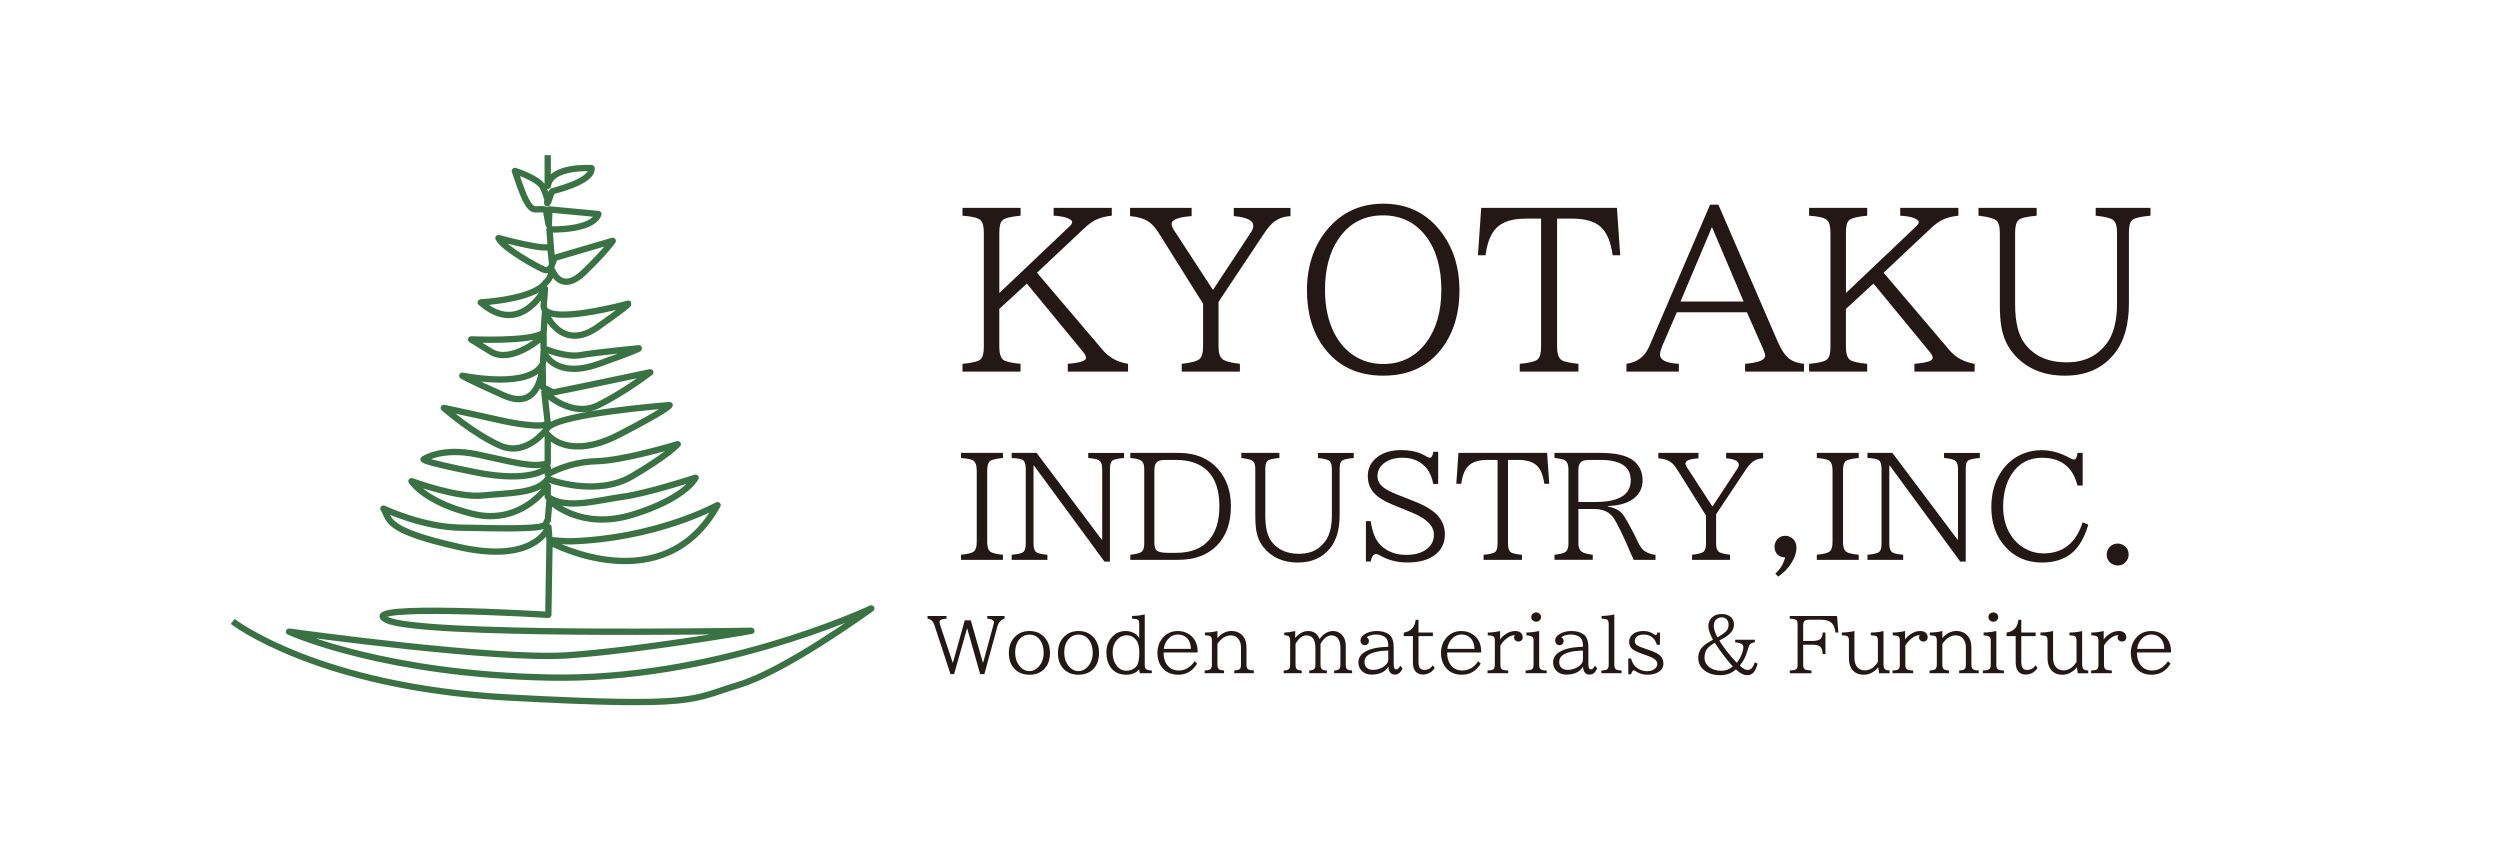 <?xml version="1.0" encoding="UTF-8"?>
<svg id="_レイヤー_2" data-name="レイヤー 2" xmlns="http://www.w3.org/2000/svg" viewBox="0 0 1579.5 540">
  <defs>
    <style>
      .cls-1 {
        fill: #fff;
      }

      .cls-2 {
        fill: none;
        stroke: #397343;
        stroke-miterlimit: 10;
        stroke-width: 4px;
      }

      .cls-3 {
        fill: #231815;
      }
    </style>
  </defs>
  <rect class="cls-1" x="-.5" width="1580" height="540"/>
  <g>
    <path class="cls-3" d="m608.12,131.35h36.69v4.92c-6.2.58-10.04,1.55-11.5,2.92-1.29,1.2-1.93,3.79-1.93,7.78v38.15l44.46-42.2c1.02-.93,1.53-1.82,1.53-2.66,0-1.02-1.31-1.95-3.92-2.79-1.91-.62-4.5-1.02-7.78-1.2v-4.92h36.75v4.92c-4.25.44-7.78,1.4-10.57,2.86-2.17,1.15-4.45,2.86-6.85,5.12l-29.84,28.05,41.67,48.98c3.94,4.65,9.24,7.51,15.88,8.57v4.92h-38.08v-4.92c7.71-.62,11.56-1.86,11.56-3.72,0-1.06-.64-2.35-1.93-3.85l-35.49-43.13-17.41,16.02v23.99c0,4.08.84,6.8,2.53,8.17,1.37,1.11,5.01,1.95,10.9,2.53v4.92h-36.69v-4.92c6.2-.53,10.04-1.51,11.5-2.92,1.33-1.24,1.99-3.83,1.99-7.78v-72.18c0-4.08-.73-6.73-2.19-7.98-1.59-1.42-5.36-2.33-11.3-2.73v-4.92Z"/>
    <path class="cls-3" d="m713.99,131.35h38.88v5.18c-8.42.62-12.63,2.26-12.63,4.92,0,1.06.4,2.24,1.2,3.52l24.92,38.22,24.19-36.75c.84-1.24,1.26-2.5,1.26-3.79,0-3.37-4.1-5.41-12.3-6.11v-5.18h35.82v5.18c-3.85.18-7.22,1.31-10.1,3.39-1.99,1.42-4.3,4.1-6.91,8.04l-28.45,42.74v28.45c0,3.9.87,6.51,2.59,7.84,1.59,1.24,5.23,2.19,10.9,2.86v4.92h-36.75v-4.92c6.03-.67,9.79-1.68,11.3-3.06,1.46-1.33,2.19-3.88,2.19-7.64v-27.25l-28.31-45.19c-2.39-3.77-5.07-6.36-8.04-7.78-2.53-1.24-5.78-2.04-9.77-2.39v-5.18Z"/>
    <path class="cls-3" d="m874.04,128.69c15.69,0,28.09,6.29,37.22,18.88,7.22,9.93,10.83,21.87,10.83,35.82,0,13.03-2.92,24.15-8.77,33.36-8.77,13.74-21.91,20.6-39.41,20.6-16.22,0-28.73-5.98-37.55-17.94-7.09-9.57-10.63-21.6-10.63-36.09s4.14-27.72,12.43-37.82c9.13-11.21,21.09-16.82,35.89-16.82Zm-.27,7.38c-12.1,0-21.51,5.03-28.25,15.09-5.58,8.29-8.38,18.94-8.38,31.97,0,10.77,2.02,20,6.05,27.71,3.01,5.76,6.96,10.28,11.83,13.56,5.54,3.72,11.83,5.58,18.88,5.58,11.39,0,20.47-4.56,27.25-13.69,6.34-8.46,9.5-19.54,9.5-33.23s-3.26-25.37-9.77-33.83c-6.74-8.77-15.78-13.16-27.12-13.16Z"/>
    <path class="cls-3" d="m935.85,131.35h85.74l2.06,29.91h-4.79c-1.15-8.59-3.72-14.62-7.71-18.08-3.9-3.37-9.81-5.05-17.74-5.05h-9.64v81.02c0,4.08.87,6.8,2.59,8.17,1.37,1.11,5.01,1.95,10.9,2.53v4.92h-37.09v-4.92c6.16-.53,9.97-1.51,11.43-2.92,1.37-1.33,2.06-3.92,2.06-7.78v-81.02h-9.64c-8.29,0-14.36,1.84-18.21,5.52-3.77,3.54-6.18,9.42-7.25,17.61h-4.79l2.06-29.91Z"/>
    <path class="cls-3" d="m1080.41,129.29h5.25l37.49,86.54c2.26,5.23,4.76,8.88,7.51,10.97,2.21,1.64,5.25,2.66,9.11,3.06v4.92h-37.22v-4.92c8.46-.71,12.69-2.42,12.69-5.12,0-.89-.6-2.68-1.79-5.38l-9.77-22.07h-44.26l-8.84,20.47c-1.2,2.75-1.79,4.85-1.79,6.31,0,3.41,3.96,5.34,11.9,5.78v4.92h-33.1v-4.92c6.91-.97,11.72-4.65,14.42-11.03l38.42-89.53Zm1.2,14.16l-19.87,47.06h39.88l-20-47.06Z"/>
    <path class="cls-3" d="m1143.01,131.35h36.69v4.92c-6.2.58-10.04,1.55-11.5,2.92-1.29,1.2-1.93,3.79-1.93,7.78v38.15l44.46-42.2c1.02-.93,1.53-1.82,1.53-2.66,0-1.02-1.31-1.95-3.92-2.79-1.91-.62-4.5-1.02-7.78-1.2v-4.92h36.75v4.92c-4.25.44-7.78,1.4-10.57,2.86-2.17,1.15-4.45,2.86-6.85,5.12l-29.84,28.05,41.67,48.98c3.94,4.65,9.24,7.51,15.88,8.57v4.92h-38.08v-4.92c7.71-.62,11.56-1.86,11.56-3.72,0-1.06-.64-2.35-1.93-3.85l-35.49-43.13-17.41,16.02v23.99c0,4.08.84,6.8,2.53,8.17,1.37,1.11,5.01,1.95,10.9,2.53v4.92h-36.69v-4.92c6.2-.53,10.04-1.51,11.5-2.92,1.33-1.24,1.99-3.83,1.99-7.78v-72.18c0-4.08-.73-6.73-2.19-7.98-1.59-1.42-5.36-2.33-11.3-2.73v-4.92Z"/>
    <path class="cls-3" d="m1250.02,131.35h36.75v4.92c-6.29.58-10.1,1.49-11.43,2.73-1.46,1.33-2.19,3.99-2.19,7.98v45.33c0,11.34,2.1,19.72,6.31,25.12,5.98,7.67,14.73,11.5,26.25,11.5,8.02,0,14.62-2.08,19.81-6.25,3.68-3.01,6.4-6.4,8.17-10.17,2.57-5.49,3.85-12.41,3.85-20.74v-44.8c0-4.03-.82-6.69-2.46-7.98-1.55-1.2-5.23-2.1-11.03-2.73v-4.92h34.63v4.92c-6.38.58-10.28,1.55-11.7,2.92-1.29,1.2-1.93,3.79-1.93,7.78v44.8c0,13.69-3.17,24.39-9.5,32.1-7.4,9-17.7,13.49-30.91,13.49-14.22,0-25.28-4.9-33.17-14.69-3.72-4.61-6.11-10.32-7.18-17.15-.53-3.59-.8-8-.8-13.23v-45.33c0-3.99-.82-6.6-2.46-7.84-1.55-1.2-5.23-2.15-11.03-2.86v-4.92Z"/>
  </g>
  <g>
    <path class="cls-3" d="m607.17,286.14h26.49v3.21c-4.54.41-7.35,1.13-8.42,2.17-1.01,1.01-1.52,2.98-1.52,5.91v44.99c0,3.04.65,5.07,1.95,6.08,1.16.93,3.82,1.59,7.99,2v3.21h-26.49v-3.21c4.34-.46,7.06-1.17,8.16-2.13,1.19-1.01,1.78-3,1.78-5.95v-44.99c0-3.56-.85-5.78-2.56-6.64-1.3-.67-3.76-1.14-7.38-1.43v-3.21Z"/>
    <path class="cls-3" d="m639.18,286.14h15.76l41.08,54.76h.35v-44.55c0-2.63-.54-4.37-1.61-5.21-1.16-.9-3.56-1.49-7.21-1.78v-3.21h22.62v3.21c-4.02.29-6.54.88-7.56,1.78-.9.75-1.35,2.49-1.35,5.21v58.45h-3.47l-44.47-60.58h-.35v49.29c0,2.78.62,4.59,1.87,5.43,1.04.72,3.34,1.25,6.91,1.56v3.21h-22.58v-3.21c4.05-.35,6.56-.98,7.51-1.91.93-.87,1.39-2.56,1.39-5.08v-47.16c0-3.16-.7-5.09-2.08-5.82-1.1-.61-3.37-1-6.82-1.17v-3.21Z"/>
    <path class="cls-3" d="m714.13,286.14h30.48c10.54,0,18.77,3.32,24.71,9.94,5.59,6.23,8.38,14.14,8.38,23.75,0,10.71-3.07,19.11-9.21,25.19-5.85,5.79-13.92,8.69-24.23,8.69h-30.14v-3.21c3.71-.43,6.08-1.06,7.12-1.87,1.13-.87,1.69-2.58,1.69-5.12v-47.16c0-2.61-.59-4.34-1.78-5.21-1.24-.93-3.59-1.52-7.03-1.78v-3.21Zm15.2,10.94v45.68c0,2.63.54,4.36,1.61,5.17,1.16.9,3.55,1.35,7.17,1.35h5.08c9.21,0,16.15-2.76,20.84-8.29,4.26-4.98,6.38-12.03,6.38-21.15,0-9.99-2.49-17.43-7.47-22.32-4.69-4.63-11.39-6.95-20.11-6.95h-6.69c-2.49,0-4.23.45-5.21,1.35-1.07.96-1.61,2.68-1.61,5.17Z"/>
    <path class="cls-3" d="m784.3,286.14h24.01v3.21c-4.11.38-6.6.97-7.47,1.78-.96.87-1.43,2.61-1.43,5.21v29.62c0,7.41,1.37,12.88,4.12,16.42,3.91,5.01,9.62,7.51,17.15,7.51,5.24,0,9.55-1.36,12.94-4.08,2.4-1.97,4.18-4.18,5.34-6.64,1.68-3.59,2.52-8.11,2.52-13.55v-29.27c0-2.63-.54-4.37-1.61-5.21-1.01-.78-3.42-1.38-7.21-1.78v-3.21h22.62v3.21c-4.17.38-6.72,1.01-7.64,1.91-.84.78-1.26,2.47-1.26,5.08v29.27c0,8.95-2.07,15.94-6.21,20.97-4.83,5.88-11.57,8.82-20.19,8.82-9.29,0-16.52-3.2-21.67-9.6-2.43-3.01-4-6.75-4.69-11.2-.35-2.34-.52-5.22-.52-8.64v-29.62c0-2.61-.54-4.31-1.61-5.12-1.01-.78-3.42-1.4-7.21-1.87v-3.21Z"/>
    <path class="cls-3" d="m862.99,329.26h3.04c.98,7.18,3.16,12.33,6.51,15.46,4.17,3.91,9.51,5.86,16.03,5.86,5.24,0,9.47-1.19,12.68-3.56,3.13-2.32,4.69-5.4,4.69-9.25,0-5.53-4.71-10.21-14.11-14.03l-12.03-4.91c-5.47-2.23-9.41-4.72-11.81-7.47-2.55-2.89-3.82-6.43-3.82-10.6,0-5.15,2.19-9.28,6.56-12.38,3.74-2.66,8.54-4,14.42-4,6.63,0,12,1.36,16.11,4.08.72.49,1.42.74,2.08.74,1.16,0,1.88-1.25,2.17-3.74h3.13v20.28h-3.13c-.98-5.18-3-9.12-6.04-11.81-3.53-3.16-7.98-4.73-13.33-4.73-4.72,0-8.55,1.1-11.51,3.3-2.9,2.17-4.34,4.92-4.34,8.25,0,2.92,1.32,5.37,3.95,7.34,1.88,1.42,4.69,2.87,8.42,4.34l11.64,4.6c6.11,2.43,10.64,5.18,13.59,8.25,3.33,3.47,4.99,7.57,4.99,12.29,0,5.5-2.1,9.84-6.3,13.03-4.17,3.18-9.97,4.78-17.41,4.78-6.57,0-12.45-1.55-17.63-4.65-.84-.46-1.46-.69-1.87-.69-1.85,0-3.07,1.58-3.65,4.73h-3.04v-25.53Z"/>
    <path class="cls-3" d="m921.44,286.14h56.02l1.35,19.54h-3.12c-.75-5.62-2.43-9.55-5.04-11.81-2.55-2.2-6.41-3.3-11.6-3.3h-6.3v52.94c0,2.66.56,4.44,1.69,5.34.9.72,3.27,1.27,7.12,1.65v3.21h-24.23v-3.21c4.02-.35,6.51-.98,7.47-1.91.9-.87,1.35-2.56,1.35-5.08v-52.94h-6.3c-5.41,0-9.38,1.2-11.9,3.6-2.46,2.32-4.04,6.15-4.73,11.51h-3.13l1.35-19.54Z"/>
    <path class="cls-3" d="m982.11,286.14h29.23c7.38,0,13.19.99,17.41,2.95,1.91.87,3.46,1.91,4.65,3.13,2.92,2.98,4.39,6.7,4.39,11.16,0,5.5-2.39,9.71-7.17,12.64-3.56,2.2-8.5,3.43-14.81,3.69v.26c3.88.72,6.83,2.16,8.86,4.3,1.88,2,5.3,8.09,10.25,18.28l.26.56c1.27,2.61,2.76,4.42,4.47,5.43,1.65.99,3.75,1.67,6.3,2.04v3.13h-13.85c-6.23-14.74-10.57-23.72-13.03-26.97-2.61-3.45-6.66-5.17-12.16-5.17h-9.68v21.89c0,2.4.71,4.11,2.13,5.12,1.16.84,3.47,1.48,6.95,1.91v3.21h-24.19v-3.21c3.68-.4,6.05-1.04,7.12-1.91,1.13-.93,1.69-2.63,1.69-5.12v-47.12c0-2.69-.72-4.5-2.17-5.43-1.01-.7-3.23-1.22-6.64-1.56v-3.21Zm15.11,31.01h10.77c14.88,0,22.32-4.56,22.32-13.68,0-8.6-6.41-12.9-19.24-12.9h-6.95c-2.66,0-4.47.49-5.43,1.48-.98.98-1.48,2.66-1.48,5.04v20.06Z"/>
    <path class="cls-3" d="m1047.72,286.14h25.4v3.39c-5.5.41-8.25,1.48-8.25,3.21,0,.7.26,1.46.78,2.3l16.28,24.97,15.81-24.01c.55-.81.83-1.63.83-2.47,0-2.2-2.68-3.53-8.03-4v-3.39h23.41v3.39c-2.52.12-4.72.85-6.6,2.21-1.3.93-2.81,2.68-4.52,5.25l-18.59,27.92v18.59c0,2.55.56,4.26,1.69,5.12,1.04.81,3.42,1.43,7.12,1.87v3.21h-24.01v-3.21c3.94-.43,6.4-1.1,7.38-2,.96-.87,1.43-2.53,1.43-4.99v-17.8l-18.5-29.53c-1.56-2.46-3.32-4.15-5.25-5.08-1.65-.81-3.78-1.33-6.38-1.56v-3.39Z"/>
    <path class="cls-3" d="m1121.67,362.35c3.18-2.81,5.24-6.22,6.17-10.25-1.62.03-2.98-.36-4.08-1.17-1.74-1.27-2.61-3.1-2.61-5.47,0-1.13.25-2.19.74-3.17,1.33-2.52,3.39-3.78,6.17-3.78,1.79,0,3.34.62,4.65,1.87,1.53,1.42,2.3,3.33,2.3,5.73,0,3.01-1.09,6.24-3.26,9.68-2.11,3.36-4.88,6.2-8.29,8.51l-1.78-1.95Z"/>
    <path class="cls-3" d="m1147.86,286.14h26.49v3.21c-4.55.41-7.35,1.13-8.42,2.17-1.01,1.01-1.52,2.98-1.52,5.91v44.99c0,3.04.65,5.07,1.95,6.08,1.16.93,3.82,1.59,7.99,2v3.21h-26.49v-3.21c4.34-.46,7.06-1.17,8.16-2.13,1.19-1.01,1.78-3,1.78-5.95v-44.99c0-3.56-.85-5.78-2.56-6.64-1.3-.67-3.76-1.14-7.38-1.43v-3.21Z"/>
    <path class="cls-3" d="m1179.87,286.14h15.76l41.08,54.76h.35v-44.55c0-2.63-.54-4.37-1.61-5.21-1.16-.9-3.56-1.49-7.21-1.78v-3.21h22.62v3.21c-4.02.29-6.54.88-7.56,1.78-.9.75-1.35,2.49-1.35,5.21v58.45h-3.47l-44.47-60.58h-.35v49.29c0,2.78.62,4.59,1.87,5.43,1.04.72,3.34,1.25,6.9,1.56v3.21h-22.58v-3.21c4.05-.35,6.56-.98,7.51-1.91.93-.87,1.39-2.56,1.39-5.08v-47.16c0-3.16-.7-5.09-2.08-5.82-1.1-.61-3.37-1-6.82-1.17v-3.21Z"/>
    <path class="cls-3" d="m1315.83,306.76h-3.3c-2.92-11.7-10.39-17.54-22.41-17.54-8.28,0-14.68,3.46-19.19,10.38-3.56,5.5-5.34,12.38-5.34,20.63,0,6.98,1.65,12.98,4.95,18.02,2.78,4.23,6.41,7.34,10.9,9.34,3.01,1.36,6.22,2.04,9.64,2.04,12.33,0,20.58-6.56,24.75-19.67l3.56,1.52c-2.43,8.19-5.86,14.14-10.29,17.85-4.86,4.05-11.2,6.08-19.02,6.08-9.58,0-17.37-3.4-23.36-10.21-5.73-6.48-8.6-14.78-8.6-24.88,0-8.37,1.98-15.65,5.95-21.84,3.53-5.5,8.21-9.44,14.03-11.81,3.68-1.5,7.57-2.26,11.68-2.26,6.02,0,11.87,1.59,17.54,4.78,1.36.75,2.42,1.13,3.17,1.13,1.01,0,1.72-1.4,2.13-4.21h3.21v20.67Z"/>
    <path class="cls-3" d="m1337.98,343.42c1.24,0,2.43.33,3.56,1,2.23,1.33,3.34,3.32,3.34,5.95,0,1.74-.58,3.26-1.74,4.56-1.39,1.56-3.14,2.34-5.25,2.34-1.07,0-2.1-.25-3.08-.74-2.52-1.3-3.78-3.37-3.78-6.21,0-1.97.72-3.65,2.17-5.04,1.33-1.24,2.92-1.87,4.78-1.87Z"/>
  </g>
  <g>
    <path class="cls-3" d="m586.01,389.17h12.01v1.72c-1.27.06-2.22.21-2.86.44-1.04.37-1.56.84-1.56,1.42,0,.68.22,1.68.66,3l7.64,22.83h.2l7.42-26.64h3.83l7.62,26.64h.2l6.3-23.13c.33-1.19.49-2.04.49-2.53,0-.59-.43-1.08-1.29-1.46-.7-.31-1.67-.5-2.9-.56v-1.72h10.91v1.67c-2.31.76-3.82,2.41-4.52,4.95l-8.25,30.13h-2.64l-8.15-28.76h-.2l-8.11,28.76h-2.29l-10.2-31.08c-.78-2.39-2.21-3.7-4.3-3.95v-1.72Z"/>
    <path class="cls-3" d="m650.43,398.67c4.36,0,7.76,1.63,10.2,4.88,1.84,2.45,2.76,5.45,2.76,9s-.9,6.62-2.71,9.02c-2.38,3.15-5.81,4.72-10.3,4.72-3.86,0-6.97-1.2-9.33-3.6-2.44-2.5-3.66-5.87-3.66-10.13,0-4,1.14-7.26,3.42-9.79,2.44-2.73,5.65-4.09,9.62-4.09Zm-.1,2.28c-2.21,0-4.11.78-5.69,2.33-2.17,2.09-3.25,5.14-3.25,9.16,0,3.24.9,5.99,2.71,8.25,1.76,2.22,3.86,3.32,6.3,3.32,2.23,0,4.21-.97,5.93-2.91,2.03-2.31,3.05-5.21,3.05-8.69,0-3.22-.74-5.87-2.22-7.95-1.68-2.34-3.95-3.51-6.83-3.51Z"/>
    <path class="cls-3" d="m681.43,398.67c4.36,0,7.76,1.63,10.2,4.88,1.84,2.45,2.76,5.45,2.76,9s-.9,6.62-2.71,9.02c-2.38,3.15-5.81,4.72-10.3,4.72-3.86,0-6.96-1.2-9.32-3.6-2.44-2.5-3.66-5.87-3.66-10.13,0-4,1.14-7.26,3.42-9.79,2.44-2.73,5.65-4.09,9.62-4.09Zm-.1,2.28c-2.21,0-4.11.78-5.69,2.33-2.16,2.09-3.25,5.14-3.25,9.16,0,3.24.9,5.99,2.71,8.25,1.76,2.22,3.86,3.32,6.3,3.32,2.23,0,4.21-.97,5.93-2.91,2.03-2.31,3.05-5.21,3.05-8.69,0-3.22-.74-5.87-2.22-7.95-1.68-2.34-3.96-3.51-6.84-3.51Z"/>
    <path class="cls-3" d="m720.1,425.34l-.44-2.42c-1.87,2.25-4.58,3.37-8.13,3.37-4.39,0-7.72-1.62-9.98-4.86-1.69-2.43-2.54-5.53-2.54-9.3,0-3.55,1.03-6.58,3.08-9.09,2.39-2.91,5.43-4.37,9.11-4.37,2.28,0,4.34.63,6.18,1.88,1.01.68,1.81,1.53,2.39,2.56v-8.86c0-1.44-.27-2.33-.81-2.67-.55-.37-1.8-.61-3.74-.72v-1.72c2.85,0,5.53-.32,8.03-.95v32.15c0,1.12.31,1.93.93,2.44.55.48,1.72.76,3.52.84v1.72h-7.59Zm-8.32-23.99c-2.18,0-4.12.88-5.81,2.65-2,2.09-3,4.8-3,8.14,0,2.99.64,5.52,1.93,7.58,1.69,2.7,3.95,4.04,6.76,4.04,2.21,0,4.04-.64,5.49-1.93,1.09-.99,1.82-2.36,2.2-4.12.31-1.46.46-3.29.46-5.51,0-3.64-.68-6.28-2.03-7.9-1.63-1.97-3.63-2.95-6-2.95Z"/>
    <path class="cls-3" d="m735.16,412.23v.37c0,2.5.52,4.65,1.56,6.46,1.74,3.04,4.42,4.56,8.03,4.56,4,0,7.34-1.95,10.01-5.86l1.59,1.51c-2.83,4.68-6.8,7.02-11.91,7.02-4.49,0-7.97-1.6-10.42-4.81-1.84-2.4-2.76-5.37-2.76-8.9s1.03-6.74,3.08-9.3c2.49-3.07,5.77-4.6,9.84-4.6,2.85,0,5.33.77,7.45,2.3,2.38,1.71,3.92,4.04,4.64,7,.26,1.07.39,2.17.39,3.3v.95h-21.48Zm17.28-2.28c-.13-2.63-.74-4.63-1.83-6-1.61-2.03-3.74-3.05-6.4-3.05-2.49,0-4.61,1.02-6.37,3.05-1.4,1.61-2.26,3.61-2.59,6h17.19Z"/>
    <path class="cls-3" d="m761.09,425.34v-1.72c1.87-.08,3.1-.38,3.69-.91.6-.53.9-1.5.9-2.91v-15.09c0-1.38-.32-2.29-.95-2.72-.47-.31-1.64-.53-3.49-.65v-1.72c2.9,0,5.54-.32,7.93-.95v4.53c1.07-1.43,2.47-2.56,4.17-3.42,1.51-.74,3.04-1.12,4.57-1.12,3.11,0,5.57,1.07,7.4,3.21,1.48,1.75,2.22,4.18,2.22,7.28v10.65c0,1.49.31,2.48.93,2.98.57.46,1.81.74,3.71.84v1.72h-12.38v-1.72c1.69-.09,2.84-.39,3.44-.91.54-.45.81-1.42.81-2.91v-10.79c0-2.31-.6-4.16-1.81-5.56-1.16-1.35-2.7-2.02-4.64-2.02-3.06,0-5.87,1.77-8.42,5.32v13.04c0,1.46.29,2.42.86,2.91.57.5,1.68.8,3.34.91v1.72h-12.28Z"/>
    <path class="cls-3" d="m811.01,425.34v-1.72c1.59-.05,2.69-.33,3.29-.86.54-.45.81-1.43.81-2.95v-14.79c0-1.46-.24-2.41-.73-2.86-.57-.51-1.56-.78-2.98-.81v-1.72c2.2-.05,4.5-.36,6.91-.95v4.39c2.41-2.93,5.17-4.39,8.28-4.39,3.37,0,5.74,1.68,7.1,5.04,2.51-3.36,5.37-5.04,8.59-5.04,2.2,0,4.06.81,5.59,2.44,1.59,1.71,2.39,3.98,2.39,6.83v11.86c0,1.52.29,2.53.88,3.04.55.46,1.6.72,3.12.77v1.72h-11.35v-1.72c1.5-.06,2.55-.35,3.15-.86.54-.45.81-1.43.81-2.95v-10.46c0-2.62-.5-4.59-1.51-5.9-1.01-1.33-2.4-2-4.17-2-2.54,0-4.83,1.77-6.88,5.32v13.04c0,1.44.29,2.42.86,2.95.54.51,1.59.8,3.15.86v1.72h-11.16v-1.72c1.58-.06,2.64-.39,3.2-.98.47-.51.71-1.46.71-2.84v-10.46c0-5.27-1.9-7.9-5.69-7.9-2.54,0-4.83,1.77-6.86,5.32v13.04c0,1.52.29,2.53.88,3.04.55.45,1.56.71,3.03.77v1.72h-11.4Z"/>
    <path class="cls-3" d="m877.11,408.62v-.72c0-2.26-.52-3.92-1.56-4.98-.54-.54-1.29-1-2.27-1.37-1.16-.43-2.35-.65-3.59-.65-1.99,0-3.62.3-4.91.91-.65.29-1.07.63-1.27,1,.93.34,1.39,1.11,1.39,2.3,0,.57-.16,1.08-.49,1.51-.5.67-1.23,1-2.17,1-.75,0-1.38-.27-1.88-.81-.54-.59-.81-1.34-.81-2.25,0-1.5.93-2.82,2.78-3.95,2.08-1.29,4.58-1.93,7.49-1.93s5.29.6,7.23,1.79c2.33,1.44,3.49,4.25,3.49,8.44v10.72c0,2.2.52,3.3,1.56,3.3.93,0,1.79-.8,2.59-2.39l1.44,1.77c-1.16,2.6-2.73,3.91-4.74,3.91-2.62,0-4.04-1.67-4.25-5-2.04,3.33-5.55,5-10.55,5-2.85,0-5.08-.97-6.69-2.91-1.11-1.35-1.66-2.95-1.66-4.81,0-2.96,1.55-5.28,4.66-6.95,3.01-1.64,7.04-2.58,12.08-2.81l2.1-.09Zm0,2.39l-1.86.09c-4.26.22-7.54.93-9.84,2.14-2.2,1.15-3.3,2.83-3.3,5.04,0,1.44.41,2.59,1.22,3.44.94,1.01,2.35,1.51,4.22,1.51s3.6-.42,5.3-1.26c1.79-.88,3.04-1.98,3.76-3.3.32-.62.49-1.23.49-1.84v-5.83Z"/>
    <path class="cls-3" d="m886.9,401.91v-2.23c2.64-.46,4.56-1.52,5.79-3.16.88-1.19,1.45-2.84,1.71-4.93h1.81v8.04h9.08v2.28h-9.08v15.95c0,1.84.24,3.18.73,4,.58.93,1.59,1.4,3,1.4,2.18,0,3.96-.98,5.35-2.95l1.15,1.81c-1.9,2.7-4.39,4.04-7.47,4.04-2.47,0-4.24-.98-5.3-2.93-.67-1.24-1-2.91-1-5.02v-16.3h-5.76Z"/>
    <path class="cls-3" d="m914.32,412.23v.37c0,2.5.52,4.65,1.56,6.46,1.74,3.04,4.42,4.56,8.03,4.56,4,0,7.34-1.95,10.01-5.86l1.59,1.51c-2.83,4.68-6.8,7.02-11.91,7.02-4.49,0-7.97-1.6-10.42-4.81-1.84-2.4-2.76-5.37-2.76-8.9s1.03-6.74,3.08-9.3c2.49-3.07,5.77-4.6,9.84-4.6,2.85,0,5.33.77,7.45,2.3,2.38,1.71,3.92,4.04,4.64,7,.26,1.07.39,2.17.39,3.3v.95h-21.48Zm17.28-2.28c-.13-2.63-.74-4.63-1.83-6-1.61-2.03-3.74-3.05-6.4-3.05-2.49,0-4.61,1.02-6.37,3.05-1.4,1.61-2.26,3.61-2.59,6h17.19Z"/>
    <path class="cls-3" d="m939.8,425.34v-1.72c2.07-.05,3.37-.36,3.91-.93.49-.51.73-1.47.73-2.88v-15.09c0-1.32-.3-2.18-.9-2.6-.55-.4-1.75-.66-3.59-.77v-1.72c2.47,0,5.08-.32,7.81-.95v5.39c.99-1.53,2.48-2.87,4.47-4,1.61-.93,3.34-1.39,5.18-1.39,1.32,0,2.39.32,3.22.95.95.73,1.42,1.74,1.42,3.02,0,.76-.23,1.39-.71,1.88-.52.54-1.21.81-2.07.81-.52,0-.99-.13-1.42-.4-.85-.53-1.27-1.27-1.27-2.23,0-.5.17-.98.51-1.46-1.5.03-2.98.55-4.44,1.56-1.92,1.32-3.49,3-4.71,5.04v11.95c0,1.49.29,2.47.86,2.95.62.54,1.98.83,4.1.86v1.72h-13.08Z"/>
    <path class="cls-3" d="m963.9,425.34v-1.72c2.25-.08,3.65-.4,4.22-.98.52-.51.78-1.46.78-2.84v-15.09c0-1.27-.35-2.12-1.05-2.53-.67-.4-1.82-.68-3.47-.84v-1.72c2.44,0,5.13-.32,8.06-.95v21.13c0,1.49.31,2.5.93,3.04.57.48,1.85.74,3.86.77v1.72h-13.33Zm6.64-38.43c.57,0,1.12.16,1.66.46.96.59,1.44,1.42,1.44,2.49,0,.78-.29,1.45-.85,2.02-.6.62-1.35.93-2.25.93-.52,0-1.01-.12-1.46-.35-1.09-.57-1.64-1.44-1.64-2.6,0-.9.36-1.64,1.07-2.23.59-.48,1.26-.72,2.03-.72Z"/>
    <path class="cls-3" d="m1000.1,408.62v-.72c0-2.26-.52-3.92-1.56-4.98-.54-.54-1.29-1-2.27-1.37-1.16-.43-2.35-.65-3.59-.65-1.99,0-3.62.3-4.91.91-.65.29-1.07.63-1.27,1,.93.34,1.39,1.11,1.39,2.3,0,.57-.16,1.08-.49,1.51-.5.67-1.23,1-2.17,1-.75,0-1.38-.27-1.88-.81-.54-.59-.8-1.34-.8-2.25,0-1.5.93-2.82,2.78-3.95,2.08-1.29,4.58-1.93,7.49-1.93s5.29.6,7.23,1.79c2.33,1.44,3.49,4.25,3.49,8.44v10.72c0,2.2.52,3.3,1.56,3.3.93,0,1.79-.8,2.59-2.39l1.44,1.77c-1.16,2.6-2.73,3.91-4.74,3.91-2.62,0-4.04-1.67-4.25-5-2.03,3.33-5.55,5-10.54,5-2.85,0-5.08-.97-6.69-2.91-1.11-1.35-1.66-2.95-1.66-4.81,0-2.96,1.55-5.28,4.66-6.95,3.01-1.64,7.04-2.58,12.08-2.81l2.1-.09Zm0,2.39l-1.85.09c-4.26.22-7.54.93-9.84,2.14-2.2,1.15-3.3,2.83-3.3,5.04,0,1.44.41,2.59,1.22,3.44.94,1.01,2.35,1.51,4.22,1.51s3.6-.42,5.3-1.26c1.79-.88,3.04-1.98,3.76-3.3.33-.62.49-1.23.49-1.84v-5.83Z"/>
    <path class="cls-3" d="m1011.74,425.34v-1.72c2.02-.08,3.31-.4,3.88-.98.5-.51.76-1.46.76-2.84v-25.57c0-1.36-.32-2.26-.95-2.7-.55-.39-1.73-.61-3.54-.67v-1.72c2.96-.01,5.64-.33,8.03-.95v31.62c0,1.5.3,2.5.9,3,.54.45,1.77.72,3.69.81v1.72h-12.77Z"/>
    <path class="cls-3" d="m1028.76,416.02h1.71c.73,2.79,2.04,4.81,3.93,6.07,1.97,1.32,4,1.98,6.1,1.98,1.97,0,3.57-.46,4.81-1.37,1.19-.87,1.78-1.94,1.78-3.21,0-1.38-.82-2.56-2.47-3.56-.99-.6-2.43-1.22-4.32-1.86l-1.39-.49c-4.05-1.36-6.67-2.61-7.86-3.74-1.17-1.12-1.76-2.59-1.76-4.42,0-1.97.85-3.6,2.56-4.91,1.59-1.22,3.81-1.84,6.64-1.84,2.38,0,4.57.71,6.59,2.14.36.26.72.4,1.1.4.46,0,.76-.53.9-1.58h1.66v7.76h-1.9c-.55-1.88-1.47-3.39-2.76-4.53-1.46-1.3-3.3-1.95-5.49-1.95-1.77,0-3.15.36-4.13,1.07-1.07.79-1.61,1.84-1.61,3.16,0,.95.47,1.77,1.42,2.49.83.6,2.65,1.38,5.47,2.32l1.71.58c3.52,1.18,5.96,2.37,7.32,3.58,1.45,1.29,2.17,3.01,2.17,5.16s-.95,3.91-2.86,5.16c-1.85,1.24-4.25,1.86-7.18,1.86-2.68,0-5.07-.67-7.15-2l-.12-.07c-.76-.5-1.25-.74-1.46-.74-.55,0-1.12.84-1.71,2.53h-1.71v-10Z"/>
    <path class="cls-3" d="m1108.7,404.21v1.63c-1.38.11-2.4.54-3.05,1.28-.54.62-1.05,1.86-1.54,3.72-1.03,3.84-2.68,7.08-4.96,9.69,1.17,1.04,2.16,1.78,2.98,2.21.68.36,1.4.53,2.15.53,1.89,0,3.36-1.61,4.42-4.83l1.76.81c-.59,2.34-1.33,4.08-2.22,5.23-1.11,1.41-2.54,2.12-4.3,2.12-1.5,0-3-.51-4.52-1.53-.75-.5-1.64-1.21-2.66-2.14-1.25,1.07-2.44,1.87-3.56,2.39-1.84.85-4.04,1.28-6.62,1.28-3.37,0-6.27-.77-8.69-2.3-3.29-2.06-4.93-4.97-4.93-8.72,0-3.01,1.16-5.55,3.49-7.62,1.27-1.13,3.21-2.39,5.81-3.79-1.94-3.49-2.91-6.35-2.91-8.58,0-2,.63-3.69,1.9-5.07,1.58-1.72,3.76-2.58,6.54-2.58,1.42,0,2.69.24,3.81.72,2.6,1.13,3.91,3.12,3.91,5.97,0,2.29-1.01,4.34-3.03,6.14-1.3,1.16-3.38,2.48-6.22,3.95,1.4,2.25,3.1,4.64,5.1,7.18,2.21,2.79,4.19,5.07,5.93,6.83,1.48-1.8,2.6-3.8,3.37-6.02.54-1.53.81-2.78.81-3.74,0-1.05-.5-1.84-1.51-2.35-.75-.37-1.97-.63-3.66-.79v-1.63h12.4Zm-25.24,1.91c-2.26,1.25-3.88,2.51-4.86,3.77-1.12,1.44-1.68,3.29-1.68,5.53,0,2.56,1.04,4.6,3.12,6.14,1.99,1.49,4.48,2.23,7.49,2.23,2.65,0,5.08-.89,7.27-2.67-1.32-1.41-2.91-3.32-4.78-5.72-2.56-3.27-4.74-6.36-6.57-9.28Zm1.66-3.44c1.9-1.1,3.55-2.22,4.93-3.37,1.38-1.13,2.07-2.66,2.07-4.58,0-1.36-.36-2.46-1.07-3.3-.8-.93-1.87-1.39-3.22-1.39s-2.59.44-3.52,1.33c-1.04.98-1.56,2.32-1.56,4.04,0,1.92.79,4.35,2.37,7.28Z"/>
    <path class="cls-3" d="m1130.75,389.17h29.9l.81,10.46h-1.76c-.46-3.18-1.46-5.34-3.03-6.49-1.45-1.07-3.56-1.6-6.32-1.6h-7.2c-1.45,0-2.45.24-3,.72-.6.51-.9,1.43-.9,2.74v9.95h5.86c2.38,0,4.05-.42,5.03-1.25.91-.79,1.38-2.15,1.42-4.07h1.76v13.6h-1.76c-.08-2.34-.64-3.92-1.68-4.74-1.01-.78-2.6-1.16-4.76-1.16h-5.86v12.53c0,1.5.29,2.48.88,2.93.57.43,2.03.71,4.37.84v1.72h-13.74v-1.72c2.29-.12,3.72-.45,4.27-.98.46-.42.68-1.35.68-2.79v-25.22c0-1.49-.25-2.44-.76-2.86-.6-.5-2-.8-4.2-.91v-1.7Z"/>
    <path class="cls-3" d="m1187.21,425.34l-.51-3.77c-2.65,3.15-5.71,4.72-9.18,4.72-3.65,0-6.28-1.39-7.91-4.16-.98-1.66-1.46-3.77-1.46-6.32v-11.09c0-1.41-.3-2.32-.9-2.72-.5-.33-1.7-.54-3.59-.65v-1.72c2.65-.01,5.31-.33,7.98-.95v16.95c0,2.62.65,4.63,1.95,6.04,1.14,1.24,2.7,1.86,4.69,1.86,3.17,0,5.9-1.77,8.18-5.32v-13.48c0-1.46-.33-2.38-1-2.77-.49-.29-1.64-.5-3.47-.6v-1.72c2.95-.01,5.61-.33,8.01-.95v20.43c0,1.78.28,2.98.83,3.6.44.5,1.45.8,3.03.91v1.72h-6.64Z"/>
    <path class="cls-3" d="m1195.66,425.34v-1.72c2.07-.05,3.37-.36,3.91-.93.49-.51.73-1.47.73-2.88v-15.09c0-1.32-.3-2.18-.9-2.6-.55-.4-1.75-.66-3.59-.77v-1.72c2.47,0,5.08-.32,7.81-.95v5.39c.99-1.53,2.48-2.87,4.47-4,1.61-.93,3.34-1.39,5.18-1.39,1.32,0,2.39.32,3.22.95.94.73,1.42,1.74,1.42,3.02,0,.76-.24,1.39-.71,1.88-.52.54-1.21.81-2.07.81-.52,0-.99-.13-1.42-.4-.85-.53-1.27-1.27-1.27-2.23,0-.5.17-.98.51-1.46-1.5.03-2.98.55-4.44,1.56-1.92,1.32-3.49,3-4.71,5.04v11.95c0,1.49.28,2.47.85,2.95.62.54,1.99.83,4.1.86v1.72h-13.08Z"/>
    <path class="cls-3" d="m1219.09,425.34v-1.72c1.87-.08,3.1-.38,3.69-.91.6-.53.9-1.5.9-2.91v-15.09c0-1.38-.32-2.29-.95-2.72-.47-.31-1.63-.53-3.49-.65v-1.72c2.9,0,5.54-.32,7.93-.95v4.53c1.07-1.43,2.47-2.56,4.17-3.42,1.51-.74,3.04-1.12,4.57-1.12,3.11,0,5.57,1.07,7.4,3.21,1.48,1.75,2.22,4.18,2.22,7.28v10.65c0,1.49.31,2.48.93,2.98.57.46,1.81.74,3.71.84v1.72h-12.38v-1.72c1.69-.09,2.84-.39,3.44-.91.54-.45.81-1.42.81-2.91v-10.79c0-2.31-.6-4.16-1.81-5.56-1.16-1.35-2.7-2.02-4.64-2.02-3.06,0-5.87,1.77-8.42,5.32v13.04c0,1.46.28,2.42.85,2.91.57.5,1.68.8,3.34.91v1.72h-12.28Z"/>
    <path class="cls-3" d="m1252.75,425.34v-1.72c2.25-.08,3.65-.4,4.22-.98.52-.51.78-1.46.78-2.84v-15.09c0-1.27-.35-2.12-1.05-2.53-.67-.4-1.82-.68-3.47-.84v-1.72c2.44,0,5.13-.32,8.06-.95v21.13c0,1.49.31,2.5.93,3.04.57.48,1.85.74,3.86.77v1.72h-13.33Zm6.64-38.43c.57,0,1.12.16,1.66.46.96.59,1.44,1.42,1.44,2.49,0,.78-.29,1.45-.85,2.02-.6.62-1.35.93-2.25.93-.52,0-1.01-.12-1.46-.35-1.09-.57-1.64-1.44-1.64-2.6,0-.9.36-1.64,1.07-2.23.59-.48,1.26-.72,2.03-.72Z"/>
    <path class="cls-3" d="m1267.74,401.91v-2.23c2.64-.46,4.56-1.52,5.79-3.16.88-1.19,1.45-2.84,1.71-4.93h1.81v8.04h9.08v2.28h-9.08v15.95c0,1.84.24,3.18.73,4,.59.93,1.59,1.4,3,1.4,2.18,0,3.96-.98,5.35-2.95l1.15,1.81c-1.9,2.7-4.39,4.04-7.47,4.04-2.47,0-4.24-.98-5.3-2.93-.67-1.24-1-2.91-1-5.02v-16.3h-5.76Z"/>
    <path class="cls-3" d="m1312.71,425.34l-.51-3.77c-2.65,3.15-5.71,4.72-9.18,4.72-3.65,0-6.28-1.39-7.91-4.16-.98-1.66-1.46-3.77-1.46-6.32v-11.09c0-1.41-.3-2.32-.9-2.72-.5-.33-1.7-.54-3.59-.65v-1.72c2.65-.01,5.31-.33,7.98-.95v16.95c0,2.62.65,4.63,1.95,6.04,1.14,1.24,2.7,1.86,4.69,1.86,3.17,0,5.9-1.77,8.18-5.32v-13.48c0-1.46-.33-2.38-1-2.77-.49-.29-1.64-.5-3.47-.6v-1.72c2.95-.01,5.61-.33,8.01-.95v20.43c0,1.78.28,2.98.83,3.6.44.5,1.45.8,3.03.91v1.72h-6.64Z"/>
    <path class="cls-3" d="m1321.15,425.34v-1.72c2.07-.05,3.37-.36,3.91-.93.49-.51.73-1.47.73-2.88v-15.09c0-1.32-.3-2.18-.9-2.6-.55-.4-1.75-.66-3.59-.77v-1.72c2.47,0,5.08-.32,7.81-.95v5.39c.99-1.53,2.48-2.87,4.47-4,1.61-.93,3.34-1.39,5.18-1.39,1.32,0,2.39.32,3.22.95.94.73,1.42,1.74,1.42,3.02,0,.76-.24,1.39-.71,1.88-.52.54-1.21.81-2.07.81-.52,0-.99-.13-1.42-.4-.85-.53-1.27-1.27-1.27-2.23,0-.5.17-.98.51-1.46-1.5.03-2.98.55-4.44,1.56-1.92,1.32-3.49,3-4.71,5.04v11.95c0,1.49.28,2.47.85,2.95.62.54,1.99.83,4.1.86v1.72h-13.08Z"/>
    <path class="cls-3" d="m1350.15,412.23v.37c0,2.5.52,4.65,1.56,6.46,1.74,3.04,4.42,4.56,8.03,4.56,4,0,7.34-1.95,10.01-5.86l1.59,1.51c-2.83,4.68-6.8,7.02-11.91,7.02-4.49,0-7.97-1.6-10.42-4.81-1.84-2.4-2.76-5.37-2.76-8.9s1.03-6.74,3.08-9.3c2.49-3.07,5.77-4.6,9.84-4.6,2.85,0,5.33.77,7.45,2.3,2.38,1.71,3.92,4.04,4.64,7,.26,1.07.39,2.17.39,3.3v.95h-21.48Zm17.28-2.28c-.13-2.63-.74-4.63-1.83-6-1.61-2.03-3.74-3.05-6.4-3.05-2.49,0-4.61,1.02-6.37,3.05-1.4,1.61-2.26,3.61-2.59,6h17.19Z"/>
  </g>
  <path class="cls-2" d="m147.03,392.63s53.46,41.59,174.29,48.07c120.83,6.48,114.83,1.14,145.09-7.87,29.09-8.66,80.14-45.54,84.07-48.39.03-.02,0-.06-.03-.05-5.68,2.64-100.25,45.75-203.27,43.7-102.84-2.04-160.92-27.36-164.55-28.99-.03-.01-.02-.06.02-.05,5.64.79,130.92,18.11,175.87,14.98,44.05-3.06,110.67-14.49,116.2-15.45.04,0,.03-.06,0-.06-9.82.17-210.12,3.43-230.57-6.93-20.78-10.53,100.17-3.27,102.25-3.15.02,0,.03-.01.03-.03l.76-45.95s.02-.04.04-.03c1.91,1.02,71.97,38.08,106.13-23.26.01-.03-.01-.06-.04-.04-2.04,1.11-39.52,21.21-92.96,22.89,0,0-2.56.08-13.16-.83-.01,0-.03-.01-.03-.03l-.65-8.09s-.05-.04-.06,0c-.61,1.73-9.89,22.92-56,12.63-48.27-10.77-43.95-17.5-48.2-24.37-.02-.02,0-.06.03-.04,1.58.75,24.98,11.66,48.38,12.08,24.23.43,52.8,1.3,54.09-2.16.9-2.41,1.18-2.51,1.26-2.35.01.03.05.02.05-.01l1.08-12.63s.03-.04.05-.02c1.02,1.02,19.71,19.05,52.52,8.95,32.41-9.97,39.29-22.34,39.78-23.31.01-.02,0-.05-.03-.04-1.55.51-30.66,9.99-46.24,12.1-16.01,2.16-35.47,8.22-47.16,0,0,0-.01-.01-.01-.02v-6.81s-.04-.04-.05-.02c-1.03,1.51-17.39,24.79-47.12,17.67-29.42-7.04-38.21-19.65-38.9-20.7-.02-.02,0-.05.03-.04,1.67.62,29.4,10.74,44.93,9.06,16-1.73,34.17-.87,41.1-10.37,0-.01.02-.02.03-.01.85.32,30.6,11.49,53.21-1.74,21.53-12.59,28.19-19.46,28.92-20.26.02-.02,0-.06-.03-.05-2,.61-34.21,10.37-51.4,10.79-17.16.42-29.86,7.71-30.68,8.2-.02.01-.04,0-.04-.03v-4.2s-.03-.04-.05-.02c-.75.78-10.56,10.03-45.82,2.98-36.78-7.36-32.46-8.22-32.46-8.22,0,0,11.25-7.79,33.76-3.03,22.49,4.76,35.04,8.65,44.55,5.63.01,0,.02-.02.02-.03v-18.07s.03-.04.05-.02c.89,1.12,13.69,16.2,45.17-.06,30.19-15.6,31.75-18.26,31.81-18.57,0-.02,0-.04-.03-.03-1.59.12-68.87,5.3-77,14.28,0,0,0,0,0,0-.06.09-13.02,19.02-30.29,11.25-16.63-7.48-34.06-22.55-35.4-23.73-.02-.02,0-.06.02-.05,1.89.41,28.29,6.1,35.38,7.77,7.35,1.73,28.53,5.62,30.29,1.74,0,0,0-.01,0-.02l-2.15-19.38s.03-.05.05-.03c1.07,1.05,17.4,16.53,34.13,8.17,16.5-8.25,31.43-19.65,32.79-20.69.02-.02,0-.06-.02-.05l-38.71,8.11-22.66,4.65s-.01,0-.02,0l-6.41-3.26s-.02-.01-.02-.03l-.22-14.91s-.22,30.94-24.45,20.12c-21.43-9.57-25.6-12.03-26.28-12.47-.03-.02,0-.06.02-.05,2.69.54,43.39,8.5,50.92-7.81,0,0,0,0,0-.01l.42-7.22s.04-.04.06-.01c.63,1.54,7.81,17.14,34.57,7.67,28.13-9.95,25.53-9.95,25.53-9.95,0,0-26.83,2.6-36.78,4.33-9.75,1.7-22.87-4.09-23.39-4.32-.01,0-.02-.01-.02-.03l.04-7.7s-.03-.04-.05-.02c-1.09.98-20.24,17.9-33.27,9.91-13.42-8.22-12.55-7.79-12.55-7.79,0,0,38.91,1.73,45.86-4.32,0,0,0-.01.01-.02l.86-12.84s.04-.04.06-.01c.76,1.87,10.83,25.2,33.28,9.4,23.37-16.44,19.04-14.71,19.04-14.71,0,0-51.92,14.28-53.23,1.73,0,0,0,0,0,0l.85-11.11s-.04-.04-.05-.02c-1.12,2.11-16.43,29.73-40.56,8.58-.02-.02-.01-.05.02-.05,1.71-.09,33.87-2.01,41.04-12.54,0,0,0,0,0,0,.08-.05,2.97-2.02,4.07-7.8,0-.03.04-.04.05,0,.48,1.27,6.07,14.95,20.11,1.32,13.82-13.41,17.71-19.19,18.14-19.84.01-.02,0-.05-.03-.04l-36.7,10.79s-.02,0-.02.02l-1.53,3.99s0,0,0,0c0,.05-1.08,5.07-5.39,3.35-4.31-1.73-25.83-13.77-28.54-19.85-.01-.02.01-.05.04-.04,1.53.42,31.33,8.52,32.58,5.11.01-.03.05-.02.05,0l1.28,11.52-1.71-22.06s0-.03.03-.03c.99.04,27.01.9,30.88-9.68,0-.02,0-.04-.03-.04l-30.86-2.91s-.03.01-.03.03l-.44,9.77s-.05.04-.06,0l-1.65-8.86c-.39-2.12-6.36-.26-8.26-1.28-4.18-2.25-7.21-11.53-11.45-23.96,0-.02.01-.05.04-.04.99.32,15.18,4.94,17.69,10.37,2.29,4.97,2.73,7.41,2.8,7.91,0,.03.06-.02.05,0-.91,7.01,2.35-5,2.97-5.36.67-.39,25.72-6.01,24.91-14.65,0-.01-.01-.03-.03-.03-.87-.05-25.79-1.46-27.62,11.22,0,.04-.06.03-.06,0v-19.44"/>
</svg>